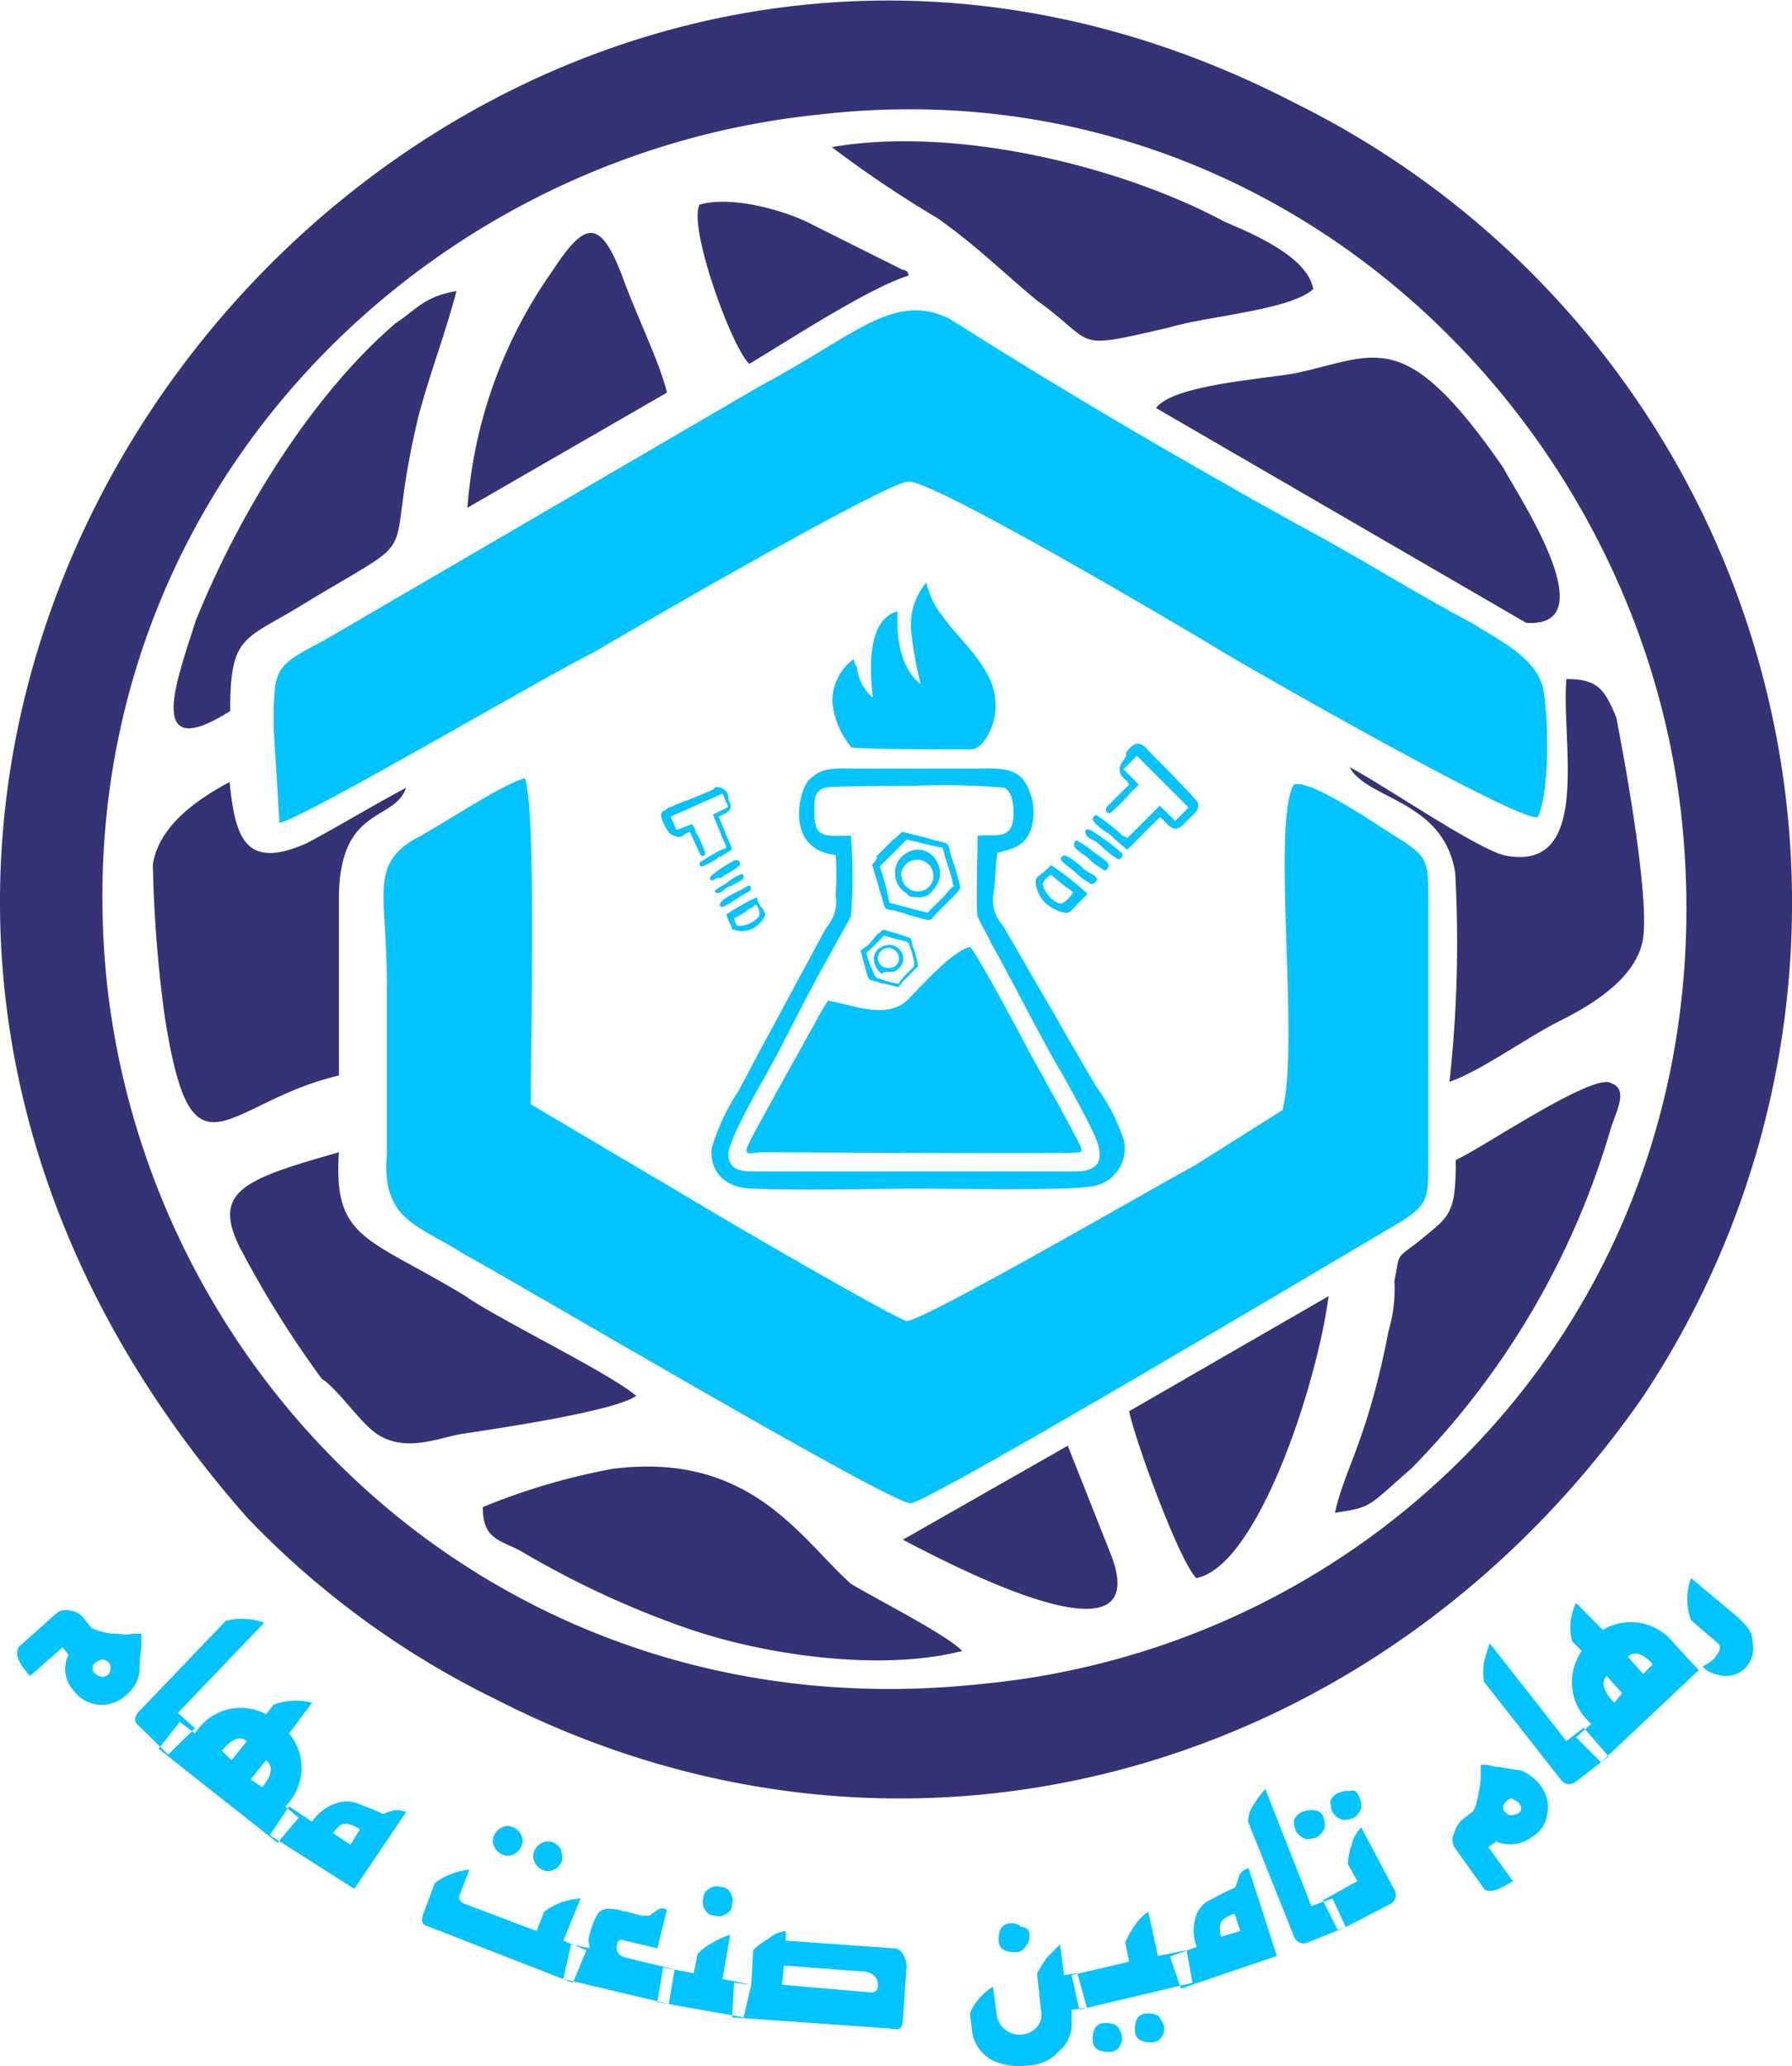 <svg xmlns="http://www.w3.org/2000/svg" viewBox="0 0 93.43 107.71"><defs><style>.cls-1{fill:#00c3ff;}.cls-1,.cls-2{fill-rule:evenodd;}.cls-2{fill:#353375;}</style></defs><g id="Layer_2" data-name="Layer 2"><g id="svg2"><path id="path4" class="cls-1" d="M67.47,40.87c-1.2,2,.3,13.5-.6,17l-4.6,2.9c-1.7.9-14.1,8.1-15,8.1-.9-.3-8.3-4.6-9.8-5.5l-9.8-5.8c0-2.9.3-15.3-.3-17-1.2.3-4.6,2.6-5.8,3.2-2.3,1.4-1.4,2.9-1.4,7.5v8.9c-.3,3.5,1.7,3.7,4,5.2,2.6,1.4,22.2,13,23.3,13,.9,0,22.2-12.7,25.6-14.7,1.4-.9,1.4-1.2,1.4-3.2V47c0-2,0-2.3-1.4-3.2-1-.6-4.7-3.2-5.6-2.9Z"></path><path id="path6" class="cls-2" d="M17.67,60.07c-4.9,1.4-6.6,2-5.2,4.9a53.39,53.39,0,0,0,4.3,6.9c.9.6,2,2.3,2.9,2.9,1.4.9,2.9.3,4.3,0,2-.3,8.1-1.2,9.2-2-1.4-1.2-7.2-4-8.9-5.2C19.17,64.47,17.37,64.67,17.67,60.07Z"></path><path id="path8" class="cls-2" d="M17.67,56.07v-9.2c0-4.9,2.9-4,3.5-5.8-1.7.9-3.5,2-5.2,2.9-3.2,1.4-3.7-.3-4-3.2-1.7.9-3.7,2.3-4,4.3a68.26,68.26,0,0,0,.6,7.8C10,62.17,11.67,57.47,17.67,56.07Z"></path><path id="path10" class="cls-2" d="M60.27,21.27l19.3,11.2c4.3.3-.6-6.9-1.2-8.1-5.2-7.5-6.6-5.8-10.9-4.9-1.7.3-6.3.6-7.2,1.8Z"></path><path id="path12" class="cls-2" d="M25.17,78.57c0,1.7.9,1.7,2,2.3a47.84,47.84,0,0,0,8.6,4c4,1.4,10.1,2.3,14.4,1.2-.9-.9-4.3-2.6-5.8-3.5-2.6-2.3-5.2-6.9-12.4-6A33.79,33.79,0,0,0,25.17,78.57Z"></path><path id="path14" class="cls-2" d="M43.37,7.67a58.51,58.51,0,0,0,5.5,3.7c2,1.4,3.5,2.9,5.2,4.3,3.2,2.3,1.7,2.6,6.9,1.4,2-.6,6.3-.9,7.5-2-.3-1.7-3.2-2.9-4.6-3.5C58.27,8.57,49.67,6.57,43.37,7.67Z"></path><path id="path16" class="cls-2" d="M69.57,78.87c2-.3,1.7-.3,4-2.3A42,42,0,0,0,84,58.77c.3-.9.9-2,0-2.3-.9-.6-6.9,3.5-8.1,4,0,2.9-.3,2.9-2,4.3-1.2.9-.9.6-1.2,2a7.72,7.72,0,0,1-.3,2.6c-1.1,5.7-2.3,7.2-2.8,9.5Z"></path><path id="path18" class="cls-2" d="M70.37,40c.9,1.7,4.9,1.7,5.5,5.5a65.89,65.89,0,0,1-.3,10.9c1.7-.6,4-2.3,5.8-3.2s4-2.3,4.3-4.3c.3-2.3-.9-8.9-1.4-11.5-.6-1.4-.9-2-2.6-2-.3,3.2,1.4,10.1-3.2,9.2C77,44.27,72.07,40.87,70.37,40Z"></path><path id="path20" class="cls-2" d="M12,37.07c0-3.7.6-3.7,3.2-5.2,7.5-4.6,4.6-1.7,6.6-10.1.6-2.3,1.4-4.3,2-6.6-1.7.3-2,.9-3.2,1.7-4.3,3.7-8.1,9.8-10.4,15.5C9.37,35.07,7.37,40,12,37.07Z"></path><path id="path22" class="cls-2" d="M62.37,82.27c3.2-.6,6.3-10.1,6.9-14.7l-10.4,6C59.17,75.07,61.47,81.37,62.37,82.27Z"></path><path id="path24" class="cls-2" d="M24.37,26.47l10.4-6c-.3-1.4-1.7-4.3-2.3-6-1.2-3.2-2-2.9-3.7-.3A24.46,24.46,0,0,0,24.37,26.47Z"></path><path id="path26" class="cls-2" d="M47.07,80.27c1.2.6,13.2,7.2,10.9.9l-2.3-5.8Z"></path><path id="path28" class="cls-1" d="M43.17,52.17a12.75,12.75,0,0,0-.7,1.2l-2,3.6c-1.9,3.5-1.9,3.2-.8,3.1,1.9,0,16.4.1,16.6,0s.1.2.1-.2c0-.2-2.7-5-2.8-5.2-.2-.4-2.7-5.1-3-5.3-.9.2-2.5,2-3.1,2.6C46.37,53.27,44.47,52.37,43.17,52.17Z"></path><path id="path30" class="cls-1" d="M52.37,41.07c.6.3.5,1.7.4,1.9-.2.8-1.1.5-1.8.6,0,.6-.1,3.9,0,4.2s.6,1.1.7,1.4c1.2,2.1,2.4,4.6,3.7,6.8.5.9,1,1.8,1.5,2.8s1,2.3-.8,2.3H39.17c-.7,0-1.2-.2-1.2-.9s1.6-3.5,2-4.2c1-1.8,1.9-3.7,2.9-5.5l1.5-2.7a29.4,29.4,0,0,0,0-4.2c-1.6,0-2,.2-1.9-1.8a.75.75,0,0,1,.5-.7c.3-.1,4-.1,4.7-.1a34.8,34.8,0,0,1,4.7.1Zm-.4,3.4c.7-.2,1.5-.3,1.8-1.3a3,3,0,0,0-.4-2.5c-.6-.7-1.4-.6-2.5-.6h-6.2c-1.2,0-1.8-.1-2.5.6-.5.5-1.3,3.6,1.4,3.9a14.72,14.72,0,0,1,0,2.1,2.05,2.05,0,0,1-.5,1.7L40,54.07c-.5.9-1,1.9-1.5,2.8a11.69,11.69,0,0,0-1.4,3c-.1,1.4.9,2.1,2.2,2.1,2.9.1,5.9,0,8.7,0,1.5,0,7.7.1,8.7-.1a2,2,0,0,0,1.9-2.4,10.05,10.05,0,0,0-1.5-2.9l-4.8-8.3a2,2,0,0,1-.5-1.7c.1-.6.1-1.5.2-2.1Z"></path><path id="path32" class="cls-1" d="M58.37,40c0,.6.3.5.5.9L57.77,42c-.2.2-.1.4.1.4a11.41,11.41,0,0,0,1.1-1.1l.4-.4-.8-.8.7-.7,2.7,2.7-.7.7-.8-.8-1.7,1.7c-.1-.1-.1-.1-.2-.1a11,11,0,0,0-1.4-1.1.22.22,0,0,0-.2.2c0,.2.7.7.9.8l.2.2.7.6,1.7-1.7c.2.1.5.6.8.6s.5-.3.7-.5.5-.4.5-.7-.2-.3-.3-.5L61,40.27l-.8-.8-.4-.4a.62.62,0,0,0-.5-.3c-.2,0-.5.3-.6.5.1.2-.3.5-.3.7Zm-4,6.1c0-.2.3-.4.4-.5.3.2.7.6.9.7s.2.2.3.2a1.72,1.72,0,0,1-.6.6C55,47.17,54.37,46.47,54.37,46.07ZM54,46a1.66,1.66,0,0,0,1,1.4,1.42,1.42,0,0,0,.6.2c.2,0,.4-.3.6-.5l.5-.5a15.75,15.75,0,0,0-1.9-1.5,4.35,4.35,0,0,1-.7.6A.37.37,0,0,0,54,46Zm2.6-2.6c0,.2.2.3.4.4s.3.2.4.3a5.5,5.5,0,0,0,.9.7c.1,0,.4-.2.1-.4a11.24,11.24,0,0,0-1.5-1.1C56.67,43.17,56.57,43.27,56.57,43.37Zm-.6.7c0,.1.3.3.4.4a1.76,1.76,0,0,1,.5.4c.1.1.7.5.7.5s.2-.1.2-.3-.7-.6-.8-.7a4.7,4.7,0,0,0-.9-.6A.37.37,0,0,0,56,44.07Zm1.2,1.8c0-.2-.2-.3-.4-.4s-.3-.2-.4-.3-.7-.6-.9-.6a.22.22,0,0,0-.2.2c0,.1.7.6.8.7s.3.3.5.4l.3.2C57,46.07,57.17,46,57.17,45.87Z"></path><path id="path34" class="cls-1" d="M45.17,49.67a7.64,7.64,0,0,0,.9-.9l1.1.3a.31.31,0,0,1,.2.1,4.17,4.17,0,0,1,.2.6l.1.4v.2l-.3.3c-.1.1-.5.5-.5.6s-1.2-.3-1.2-.3A5.54,5.54,0,0,1,45.17,49.67Zm-.3-.1.3,1.1c.1.4.1.4.5.5.1,0,.2.1.4.1.9.2.7.3,1-.1l.5-.5.3-.3a6.15,6.15,0,0,0-.3-1.1c-.1-.5,0-.3-.8-.6l-.7-.2c-.1,0-.2.2-.3.2l-.5.6A1.87,1.87,0,0,0,44.87,49.57Zm.9.4a.55.55,0,0,1,1.1,0c0,.3-.2.5-.6.5A.54.54,0,0,1,45.77,50Zm.5.7c.3,0,.4,0,.6-.2a.67.67,0,0,0,0-1,.74.74,0,0,0-.9-.1.67.67,0,0,0-.4.7,1,1,0,0,0,.4.7A.37.37,0,0,1,46.27,50.67Z"></path><path id="path36" class="cls-1" d="M35.17,43.57c.4.2.4-.1.8-.2l.5,1.1c.1.2.3.2.3,0a5.36,5.36,0,0,0-.5-1.1.76.76,0,0,0-.2-.4l-.8.3-.3-.7,2.7-1.2.3.7-.8.4.7,1.7c-.1.1-.1.1-.2.1a12.75,12.75,0,0,0-1.2.7c0,.1,0,.2.1.2s.7-.3.8-.4.1-.1.2-.1l.6-.4-.7-1.7c.2-.1.5-.2.6-.4s-.1-.4-.1-.6-.1-.4-.4-.5-.3,0-.4.1l-1.2.5c-.3.1-.5.2-.8.3-.1.1-.3.1-.4.2s-.3.1-.3.3.1.4.2.6.3.5.5.5Zm3.3,4.7c-.1,0-.2-.4-.2-.4a3.51,3.51,0,0,0,.8-.5c.1,0,.2-.1.3-.2s.3.5.2.6A1.39,1.39,0,0,1,38.47,48.27Zm-.2.2a1.26,1.26,0,0,0,1.3-.3,1.38,1.38,0,0,0,.3-.4c.1-.1-.1-.4-.2-.5a1.06,1.06,0,0,1-.2-.5,12.9,12.9,0,0,0-1.6.9,3.63,3.63,0,0,0,.3.7c-.1,0,0,.1.1.1Zm-1.2-2.6c.1.1.2-.1.4-.1s.2-.1.4-.2.7-.4.7-.5,0-.3-.3-.2a6.22,6.22,0,0,0-1.2.8C37,45.77,37,45.87,37.07,45.87Zm.3.7a.76.76,0,0,0,.4-.2.76.76,0,0,1,.4-.2c.1-.1.6-.3.6-.4s0-.2-.1-.2a2.51,2.51,0,0,0-.7.4c-.1.1-.7.4-.7.5Zm1.7-.4c-.1,0-.2.1-.4.2s-.2.1-.4.2-.6.3-.7.5,0,.2.1.2a2.51,2.51,0,0,0,.7-.4c.2-.1.3-.2.5-.3l.2-.1C39.17,46.37,39.17,46.17,39.07,46.17Z"></path><path id="path38" class="cls-1" d="M45.87,45.17l1.4-1.4,1.7.4c.1,0,.2,0,.2.1a9.25,9.25,0,0,0,.3,1l.2.7c0,.1,0,.2.1.2-.2.1-.4.4-.5.5l-.9.9c-.2,0-1.9-.5-2-.5A13.32,13.32,0,0,0,45.87,45.17Zm-.4-.1.5,1.7c.2.7.1.6.7.7.2.1.4.1.6.2,1.5.4,1.1.4,1.6-.1l.8-.8c.1-.1.4-.4.4-.5a15.43,15.43,0,0,0-.5-1.7c-.2-.8,0-.5-1.3-.9l-1.2-.3c-.1,0-.3.3-.5.4l-.9.9c.2,0-.2.4-.2.4Zm1.5.6a.85.85,0,1,1,1.7,0,.82.82,0,0,1-.9.8A.86.86,0,0,1,47,45.67Zm.8,1.1a.87.87,0,0,0,.9-.4,1.24,1.24,0,0,0,0-1.7,1.08,1.08,0,0,0-1.4-.2,1.15,1.15,0,0,0-.6,1.1,1.17,1.17,0,0,0,.6,1C47.37,46.77,47.57,46.77,47.77,46.77Z"></path><path id="path40" class="cls-1" d="M6.57,88.37a1.82,1.82,0,0,1-2.7-.2,1.68,1.68,0,0,1-.3-1.9l-.3-.4-1.7,1.5-.1-.1c-.5-.6-.7-1-.5-1.4l1.9-1.7a.78.78,0,0,1,.8-.2,1,1,0,0,1,.7.4l.4.5a3.1,3.1,0,0,0,1.2.3c.4,0,.7.1.9,0h.5v.6c0,.2-.1.7-.1,1.4a1.85,1.85,0,0,1-.7,1.2Zm-.9-1.1a.5.5,0,0,0,0-.6c-.2-.2-.4-.2-.7,0a.38.38,0,0,0,0,.6C5.27,87.47,5.47,87.47,5.67,87.27Zm3.1,4.2L7.27,90c-.3-.2-.3-.5,0-.8l4.5-4.7a3.08,3.08,0,0,1,1-.1,3,3,0,0,1,1,.2l-4.5,4.7.9.8Zm5.7,4.6-6.2-4.9,1.1-1.4.8.6a2.79,2.79,0,0,1,3.7-1l.4-.5a3.27,3.27,0,0,1,2-.1l-1.2,1.6a2.79,2.79,0,0,1-.2,3.8l.7.6Zm-.8-2.9c.5-.6.6-1.1.2-1.4l-.8,1Zm-1.6-1.4.8-1c-.4-.3-.8-.1-1.3.5Zm6.4,6.7-4.4-2.8,1-1.5,1.2.8a2.44,2.44,0,0,1,1.1-.9,1.71,1.71,0,0,1,1.4,0c.2.1.6.2,1.2.5a3.93,3.93,0,0,1,.6-.2,1.27,1.27,0,0,1,.6.1l-2.7,4Zm-.2-2.3.5-.8a1.6,1.6,0,0,0-.8-.3c-.2,0-.4.2-.6.5Zm11,.9a.78.78,0,0,1-.4.4.64.64,0,0,1-.6,0,.78.78,0,0,1-.4-.4.64.64,0,0,1,0-.6.78.78,0,0,1,.4-.4.64.64,0,0,1,.6,0,.78.78,0,0,1,.4.4c0,.2.1.4,0,.6Zm-2.1-.8a.78.78,0,0,1-.4.4.64.64,0,0,1-.6,0,.78.78,0,0,1-.4-.4.64.64,0,0,1,0-.6.78.78,0,0,1,.4-.4.64.64,0,0,1,.6,0,.78.78,0,0,1,.4.4.64.64,0,0,1,0,.6Zm2.7,7.1-7.7-3c-.2-.1-.2-.3-.1-.6l.6-1.6a3.59,3.59,0,0,1,1.8-.7l-.5,1.3c-.1.2,0,.4.3.5l3.7,1.4.4-1a3.6,3.6,0,0,1,.9-.5,4.4,4.4,0,0,1,1-.2l-.9,2.2,1.2.5Zm5,1.1-5.5-1.3.4-1.8,1,.2a1.07,1.07,0,0,1,0-.8,3.36,3.36,0,0,1,.4-1c.2-.3.6-.3,1.1-.2l.3.1c-.2-.1.1,0,.9.2h.4c.1-.1.3-.2.4-.3a.45.45,0,0,1,.5,0l-.5,2-1.7-.4c-.2-.1-.4,0-.4.2-.1.4.1.6.5.7l2.5.6-.3,1.8Zm3.3-5.2a.55.55,0,0,1-.3.5.66.66,0,0,1-.6.1.55.55,0,0,1-.5-.3.66.66,0,0,1-.1-.6.55.55,0,0,1,.3-.5.66.66,0,0,1,.6-.1.55.55,0,0,1,.5.3A.66.66,0,0,1,38.17,99.27Zm.6,5.9-4.5-.8.3-1.8,1.6.3.2-1a2.76,2.76,0,0,1,.8-.6,3.55,3.55,0,0,1,.9-.4l-.4,2.3,1.5.3-.4,1.7Zm8.3.2c0,.3-.2.5-.4.4l-8.5-.6.1-1.8.9.1.1-1.8a3.73,3.73,0,0,1,.8-.6,1.63,1.63,0,0,1,.9-.4v.5l5.6.4a.55.55,0,0,1,.5.3,1.42,1.42,0,0,1,.2.6l-.2,2.9Zm-1.3-1.9c0-.4-.3-.7-.9-.7l-4-.3-.1,1,4.6.4c.3,0,.4-.1.4-.4Zm7.9-2.6a.73.73,0,0,1-.2.6.55.55,0,0,1-.5.3,1.27,1.27,0,0,1-.6-.1.55.55,0,0,1-.3-.5,1.27,1.27,0,0,1,.1-.6.55.55,0,0,1,.5-.3.73.73,0,0,1,.6.2A.37.37,0,0,1,53.67,100.87Zm3,3.8-.8.1v.7a1.8,1.8,0,0,1-.7,1.5,2.13,2.13,0,0,1-1.5.7,3.28,3.28,0,0,1-2-.3,2,2,0,0,1-1-1.6l-.1-.8a2.51,2.51,0,0,1,.5-.8,3.19,3.19,0,0,1,.7-.6l.2,1.5a1.21,1.21,0,0,0,2.1.6,1,1,0,0,0,.2-.9l-.2-1.9a9.22,9.22,0,0,1,.5-.8l.7-.7.2,1.6.7-.1Zm5.5-1.3-5.9,1.4-.4-1.8,3-.7-.2-1a4.38,4.38,0,0,1,.5-.9,2.31,2.31,0,0,1,.7-.7l.5,2.3,1.5-.3.3,1.7Zm-1.5,2.2a.66.66,0,0,1-.1.6.55.55,0,0,1-.5.3,1.27,1.27,0,0,1-.6-.1.55.55,0,0,1-.3-.5,1.27,1.27,0,0,1,.1-.6.55.55,0,0,1,.5-.3,1.27,1.27,0,0,1,.6.1,2.19,2.19,0,0,1,.3.5Zm-2.2.5a.66.66,0,0,1-.1.6.55.55,0,0,1-.5.3,1.27,1.27,0,0,1-.6-.1.55.55,0,0,1-.3-.5,1.27,1.27,0,0,1,.1-.6.55.55,0,0,1,.5-.3,1.27,1.27,0,0,1,.6.1.85.85,0,0,1,.3.5Zm8.1-4.1-5,1.7L61,102l1.4-.5a2.29,2.29,0,0,1-.1-1.4,1.44,1.44,0,0,1,.9-1.1,12.22,12.22,0,0,1,1.2-.6,3.93,3.93,0,0,0,.2-.6.7.7,0,0,1,.5-.4Zm-1.9-1.3-.3-.9a1.4,1.4,0,0,0-.7.4,1.1,1.1,0,0,0,0,.8l1-.3Zm5.5-.2-2,.8a.52.52,0,0,1-.7-.3l-2.4-6a1.61,1.61,0,0,1,.3-.9,5.55,5.55,0,0,1,.6-.8l2.4,6.1,1.1-.4.7,1.5Zm.7-6.8a1.27,1.27,0,0,1,.1.6,1,1,0,0,1-.4.5,1.27,1.27,0,0,1-.6.1,1,1,0,0,1-.5-.4,1.27,1.27,0,0,1-.1-.6.78.78,0,0,1,.4-.4,1.27,1.27,0,0,1,.6-.1c.3-.1.4.1.5.3Zm-1.9,1a1.27,1.27,0,0,1,.1.6,1,1,0,0,1-.4.5,1.27,1.27,0,0,1-.6.1,1,1,0,0,1-.5-.4,1.27,1.27,0,0,1-.1-.6.78.78,0,0,1,.4-.4,1.27,1.27,0,0,1,.6-.1.55.55,0,0,1,.5.3Zm3.7,3.8a.54.54,0,0,1-.2.8l-2.7,1.4-.8-1.6,1.8-1-.5-.9a4.4,4.4,0,0,1,.2-1,1.93,1.93,0,0,1,.5-.9l1.7,3.2Zm7.7-5.3a1.74,1.74,0,0,1,.3,1.4,1.64,1.64,0,0,1-.8,1.2A1.88,1.88,0,0,1,78,96l-.4.3,1.3,1.8h-.1c-.6.4-1.1.6-1.4.4l-1.5-2.1a.75.75,0,0,1-.1-.8,1.61,1.61,0,0,1,.4-.7l.5-.4c.2-.1.3-.5.4-1.1a3.44,3.44,0,0,0,.1-.9v-.4c0-.1,0-.1.1-.1a1.76,1.76,0,0,1,.6.1c.2,0,.7.1,1.4.2a2.44,2.44,0,0,1,1.1.9Zm-1.2.8c-.1-.1-.2-.1-.3-.2a.37.37,0,0,0-.3.1c-.2.2-.3.4-.1.6s.3.2.6.1S79.37,94.17,79.17,94Zm4.7-2.4-1.7,1.3a.53.53,0,0,1-.8-.1l-4-5.1a3.33,3.33,0,0,1,0-1c.1-.4.2-.7.3-1l4,5.1.9-.7,1.3,1.5Zm4.7-4.5-5.1,4.8-1.3-1.3.8-.7a2.83,2.83,0,0,1-.5-3.8l-.5-.5a2.89,2.89,0,0,1,.2-2l1.4,1.4a2.84,2.84,0,0,1,3.7.7l1.3,1.4Zm-2.4-.3c-.5-.6-1-.7-1.3-.4l.8.9Zm-1.6,1.5-.8-.9c-.3.3-.2.8.4,1.4Zm6.1-3.9c.4.4.7.7.7,1.2a1.52,1.52,0,0,1-.3,1.3,1.39,1.39,0,0,1-1,.5,2,2,0,0,1-1.1-.3l-.2-.2a2.09,2.09,0,0,0,.6-.4c.3-.4.4-.6.2-.8l-1.4-1.2a3.12,3.12,0,0,1,0-2.2l2.5,2.1Z"></path><path id="path42" class="cls-1" d="M48,35.67c-.9-.7-1.3-2.1-1.2-3.8-1.9.5-1.3,4.1-1.3,4.5a2.48,2.48,0,0,1-.8-1.4.37.37,0,0,0-.1-.3l-.1-.3a2.7,2.7,0,0,0-1.1,2.3,4.4,4.4,0,0,0,1,2.3c1.4.1,4.5.1,6.2.1.8,0,1.4-1.6,1.3-2.4,0-1.8-1.9-3.3-2.8-4.6a4.26,4.26,0,0,1-.8-1.7,3.43,3.43,0,0,0-.8,2.5A20.16,20.16,0,0,0,48,35.67Z"></path><path id="path46" class="cls-2" d="M36.47,10.67c-.6,1.2,1.7,7.5,2.6,8.3,2-1.2,6.3-4,8.3-4.6a.29.29,0,0,0-.3-.3l-4.6-2.3C41.07,11,38.17,10.17,36.47,10.67Z"></path><path id="path48" class="cls-1" d="M14.27,38l.3,4.9c1.4-.3,14.1-7.8,16.4-8.9,2-1.2,15.3-8.9,16.4-8.9,1.4,0,14.1,7.5,16.4,8.9,2,1.2,15.5,8.9,16.4,8.6.6-1.2.6-4.9.3-6.6s-2.3-2.6-3.7-3.5c-3.2-1.7-6-3.5-9.2-5.2-6.3-3.5-12.1-6.9-18.1-10.7-2.9-1.4-4.9.9-9.8,3.5l-22.8,13.3C14.27,34.77,14.27,34.77,14.27,38Z"></path><path id="path50" class="cls-2" d="M42.47,6c23.9-2.9,42.9,15.5,45.2,36.6,2.6,24.5-15,43.2-36.6,45.2-24.5,2.6-43.2-15.3-45.5-36.6C3.07,27,21.17,8.27,42.47,6Zm43.2,66.8a46.51,46.51,0,0,0-18.1-67.4c-44.3-23-90.7,32.8-54.7,73.7a45.57,45.57,0,0,0,13,9.5c21.5,11,46.2,3.8,59.8-15.8Z"></path></g></g></svg>